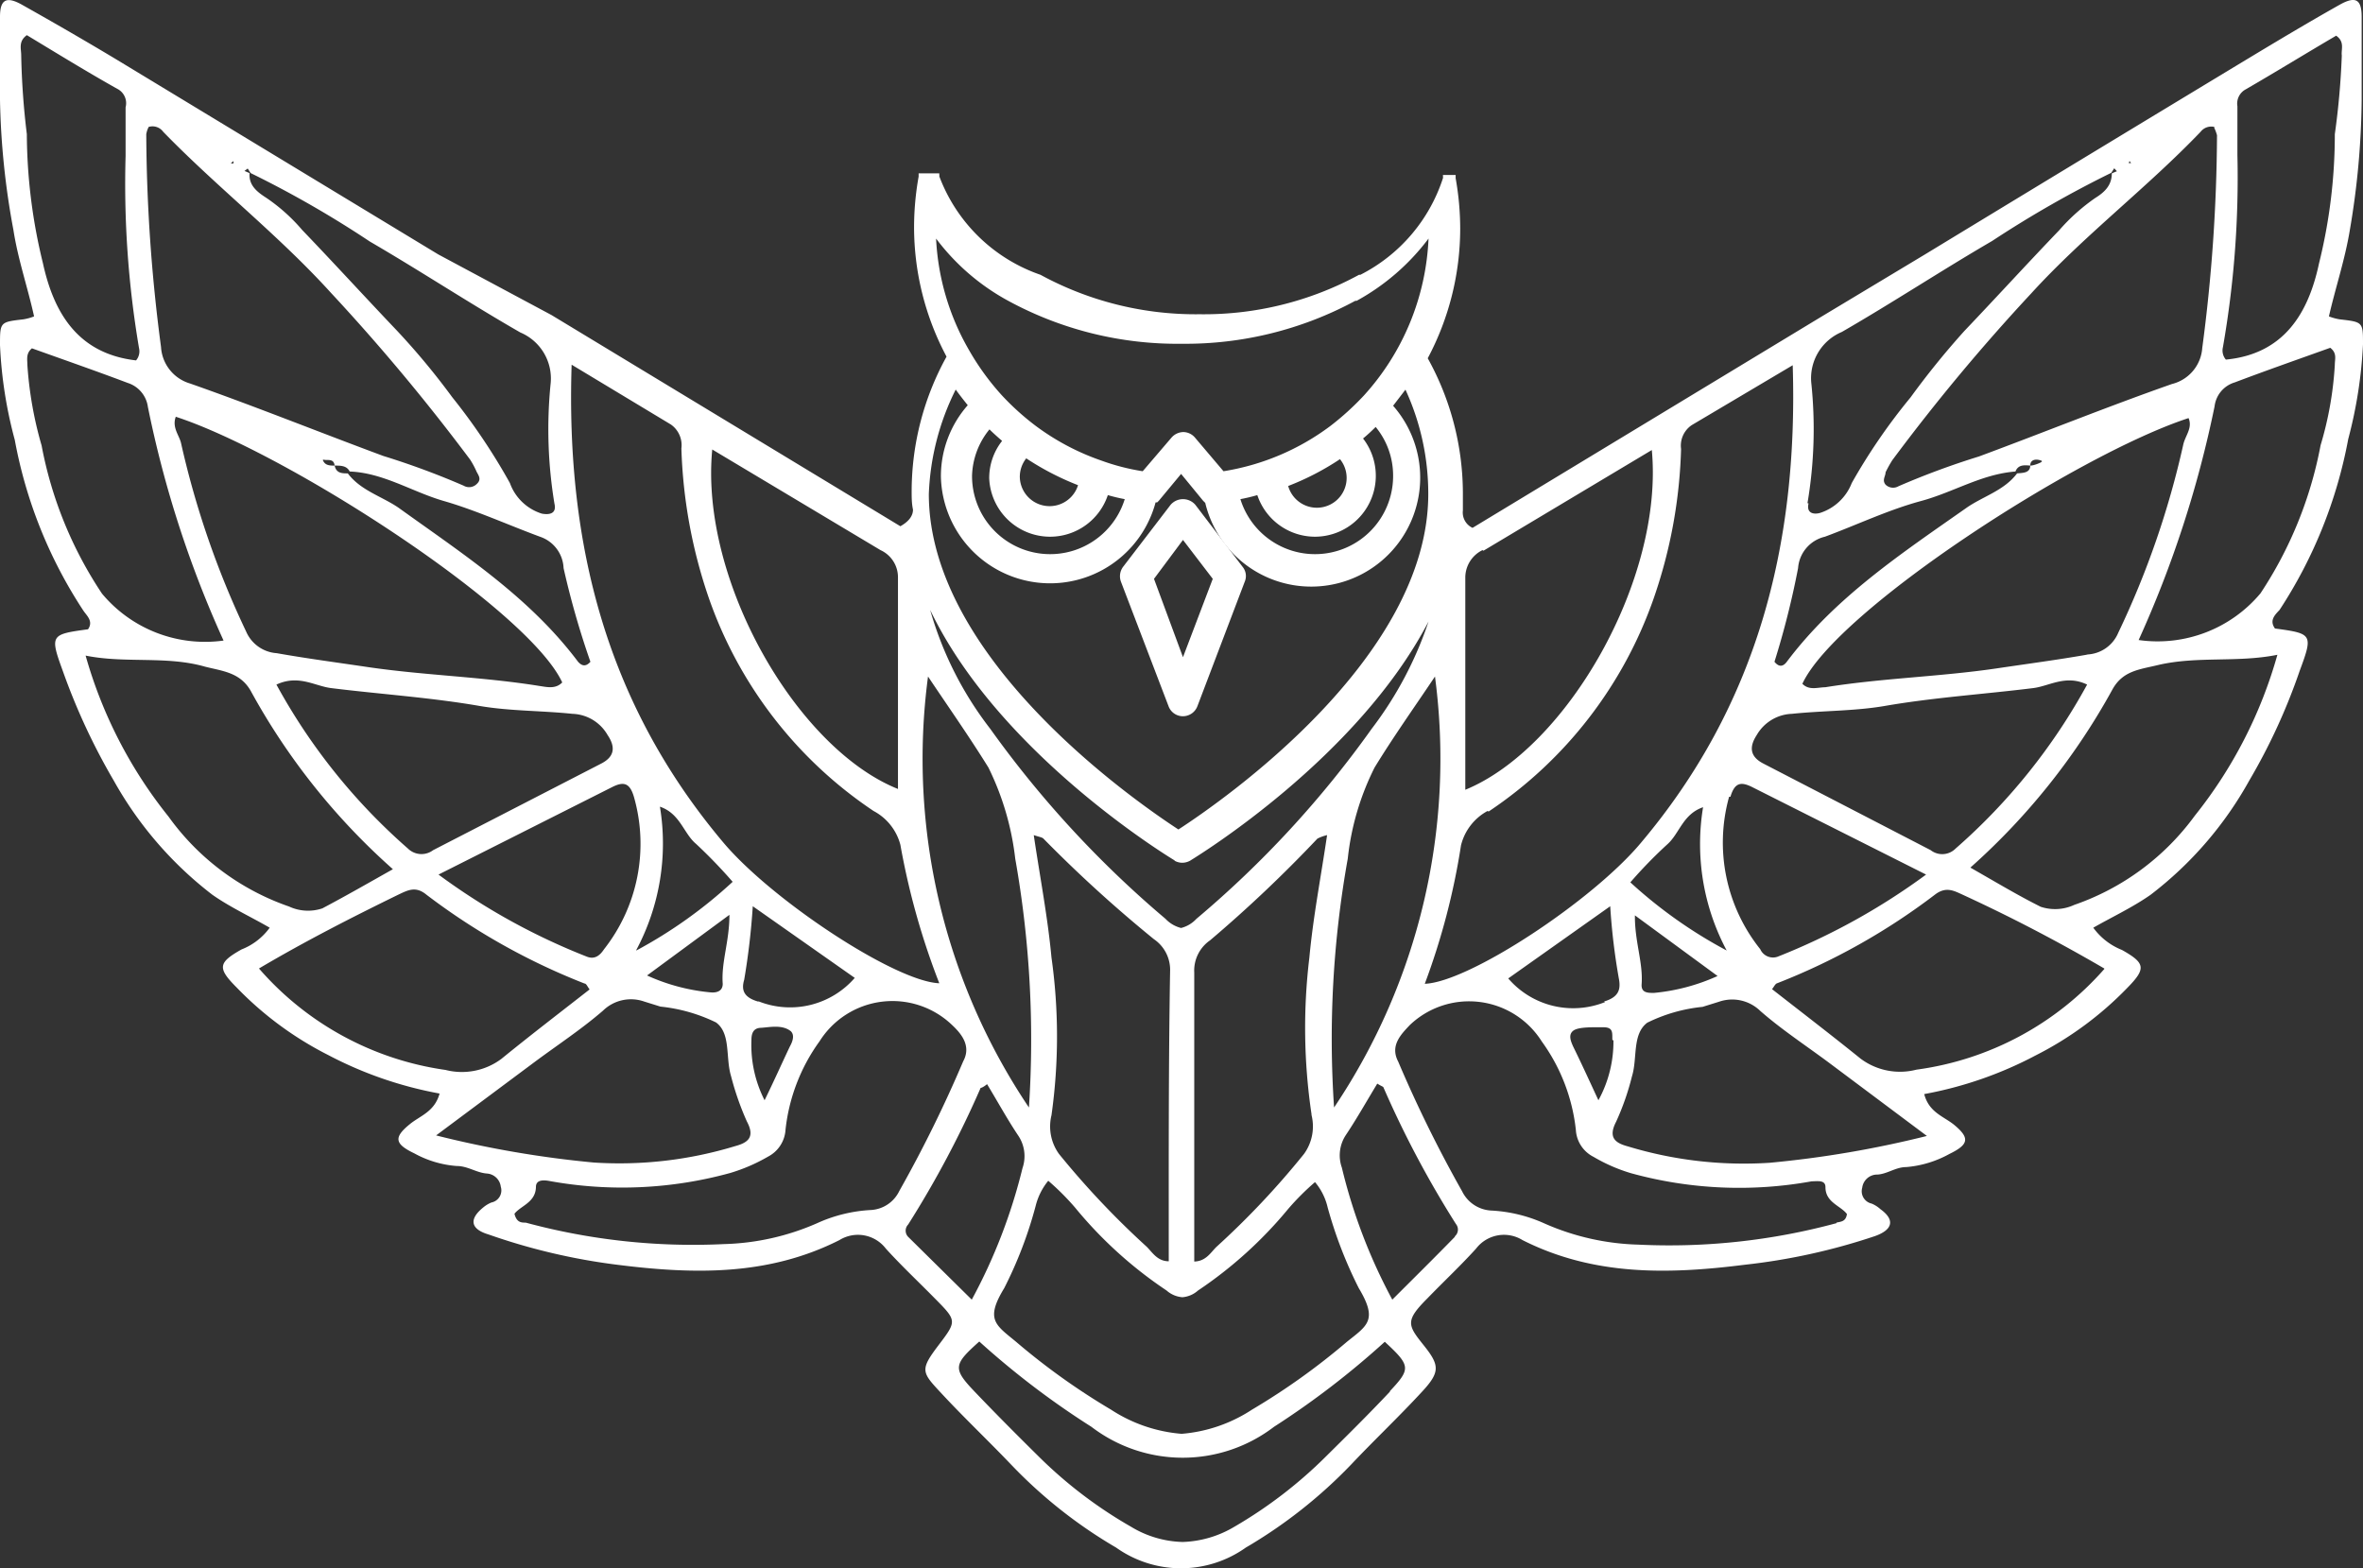 <svg xmlns="http://www.w3.org/2000/svg" viewBox="0 0 88.05 58.44"><rect x="0" y="0" width="88.05" height="58.44" fill="#333333" stroke="none"/><defs><style>.cls-1{fill:#fff;}</style></defs><g id="Layer_2" data-name="Layer 2"><g id="Layer_1-2" data-name="Layer 1"><path class="cls-1" d="M43.54,26.31a.57.57,0,0,0,.54.38.58.58,0,0,0,.54-.38l1.76-4.63a.54.54,0,0,0-.08-.56l-1.76-2.31a.61.61,0,0,0-.92,0l-1.77,2.31a.59.59,0,0,0-.08.56Zm.54-6.19,1.11,1.45-1.11,2.92L43,21.57Z"/><path class="cls-1" d="M87.18,11.9a2,2,0,0,1-.4-.11c.25-1.09.6-2.12.78-3.22A30.06,30.06,0,0,0,88,3.74c0-1,0-2.07,0-3.11,0-.65-.22-.78-.79-.47C86,.84,84.8,1.56,83.59,2.29Q77.65,5.88,71.73,9.48L67.87,11.8l-13,7.87a.63.63,0,0,1-.36-.65s0,0,0,0c0-.22,0-.44,0-.67a10.4,10.4,0,0,0-1.31-5,10.3,10.3,0,0,0,1.21-4.84,10.75,10.75,0,0,0-.17-1.87h0V6.58l0-.06s0,0,0,0l0,0,0,0,0,0,0,0s0,0,0,0l0,0-.05,0-.06,0,0,0h-.13s0,0-.06,0h-.11l0,0-.06,0,0,0,0,0s0,0,0,0a.08.08,0,0,0,0,0l0,0,0,0a.08.08,0,0,0,0,.05l0,.06s0,0,0,0a6.18,6.18,0,0,1-3.08,3.61l-.05,0a12.08,12.08,0,0,1-5.94,1.47,12.09,12.09,0,0,1-5.93-1.47l0,0A6.18,6.18,0,0,1,35,6.57l0,0a.14.14,0,0,0,0-.06l0-.05a.13.13,0,0,0,0,0l0,0,0,0,0,0,0,0,0,0-.05,0-.06,0h-.11s0,0,0,0H34.3l0,0-.07,0,0,0a.1.1,0,0,0,0,0l0,0,0,0,0,0,0,0,0,0s0,0,0,0l0,.06v.06h0a10.75,10.75,0,0,0-.17,1.87,10.27,10.27,0,0,0,1.21,4.84,10.39,10.39,0,0,0-1.3,5c0,.24,0,.47.05.7l0,0c0,.23-.15.44-.47.62l-13-7.87L16.33,9.48,4.46,2.29C3.25,1.56,2,.84.79.16.22-.15,0,0,0,.63c0,1,0,2.07,0,3.11A29,29,0,0,0,.5,8.57c.17,1.1.53,2.13.77,3.22a1.87,1.87,0,0,1-.4.11C0,12,0,12,0,12.86a16.22,16.22,0,0,0,.55,3.53,17.23,17.23,0,0,0,2.56,6.37c.12.18.38.39.17.69-1.4.19-1.43.21-.93,1.58a23.8,23.8,0,0,0,1.89,4.06,13.89,13.89,0,0,0,3.67,4.25c.67.47,1.43.82,2.14,1.23A2.36,2.36,0,0,1,9,35.38c-.87.49-.91.69-.18,1.42a12.7,12.7,0,0,0,3.4,2.51,14.46,14.46,0,0,0,4.16,1.44c-.19.69-.74.83-1.12,1.15-.6.49-.55.73.18,1.08a3.86,3.86,0,0,0,1.58.47c.41,0,.73.25,1.12.28a.56.56,0,0,1,.52.49.46.46,0,0,1-.35.59A1.15,1.15,0,0,0,18,45c-.53.43-.47.8.2,1A23.06,23.06,0,0,0,23,47.13c2.85.36,5.63.42,8.28-.92a1.31,1.31,0,0,1,1.73.32c.58.64,1.21,1.23,1.82,1.85.83.84.83.84.14,1.75s-.63,1,.07,1.75c.85.92,1.76,1.78,2.63,2.69a17.8,17.8,0,0,0,3.92,3.1,4.17,4.17,0,0,0,4.83,0,18.09,18.09,0,0,0,3.93-3.1c.86-.91,1.77-1.77,2.62-2.69.7-.75.68-1,.08-1.75s-.7-.91.14-1.75c.6-.62,1.23-1.21,1.81-1.85a1.31,1.31,0,0,1,1.73-.32c2.65,1.34,5.43,1.28,8.28.92a23.06,23.06,0,0,0,4.86-1.07c.67-.24.74-.61.2-1a1.15,1.15,0,0,0-.33-.21.47.47,0,0,1-.35-.59.56.56,0,0,1,.52-.49c.39,0,.71-.28,1.12-.28A4,4,0,0,0,72.64,43c.72-.35.77-.59.18-1.08-.39-.32-.94-.46-1.12-1.15a14.4,14.4,0,0,0,4.15-1.44,12.75,12.75,0,0,0,3.41-2.51c.72-.73.68-.93-.19-1.42A2.42,2.42,0,0,1,78,34.57c.72-.41,1.47-.76,2.14-1.23a13.75,13.75,0,0,0,3.67-4.25A22.37,22.37,0,0,0,85.69,25c.51-1.37.47-1.39-.92-1.58-.22-.3,0-.51.17-.69a17.4,17.4,0,0,0,2.56-6.37,16.85,16.85,0,0,0,.55-3.53C88.05,12,88.05,12,87.18,11.9ZM83.37,5.77c0-.6,0-1.21,0-1.81a.6.6,0,0,1,.31-.63c1.14-.66,2.26-1.35,3.37-2,.33.23.18.51.21.74A28.64,28.64,0,0,1,87,5a19.94,19.94,0,0,1-.59,4.82c-.39,1.83-1.29,3.37-3.47,3.58a.52.52,0,0,1-.11-.46A36.55,36.55,0,0,0,83.37,5.77Zm-.86-1a1.55,1.55,0,0,1,.1.27,61.91,61.91,0,0,1-.55,7.93,1.49,1.49,0,0,1-1.13,1.34c-2.42.85-4.79,1.81-7.19,2.7a29.33,29.33,0,0,0-3,1.11.4.4,0,0,1-.48-.06c-.14-.17,0-.31,0-.46a4.79,4.79,0,0,1,.25-.45,73.27,73.27,0,0,1,5.18-6.22C77.67,8.76,80,7,82,4.91A.5.5,0,0,1,82.51,4.73ZM60.75,32.88a17.06,17.06,0,0,1,1.37-1.41c.46-.4.58-1.13,1.34-1.39a8.43,8.43,0,0,0,.88,5.34A17.4,17.4,0,0,1,60.75,32.88ZM64,36.37a7.4,7.4,0,0,1-2.37.63c-.23,0-.48,0-.46-.32.06-.81-.26-1.59-.25-2.57Zm.48-6.68c.16-.54.4-.57.83-.35l6.46,3.25a24.54,24.54,0,0,1-5.53,3.06.52.52,0,0,1-.65-.28A6.36,6.36,0,0,1,64.43,29.69Zm1.22-1.24c-.48-.25-.54-.6-.24-1.06a1.58,1.58,0,0,1,1.31-.79c1.15-.12,2.32-.1,3.44-.29,1.84-.32,3.71-.44,5.56-.67.61-.08,1.21-.51,2-.13a22.29,22.29,0,0,1-4.9,6.11.7.7,0,0,1-.93.06Zm12.1-4.06c-1.14.2-2.28.35-3.42.52-2.12.31-4.26.36-6.37.7-.27,0-.6.13-.85-.13,1.27-2.74,10.25-8.55,14.39-9.9.16.37-.13.66-.2,1a32.69,32.69,0,0,1-2.42,7A1.32,1.32,0,0,1,77.75,24.39ZM79.35,6l.06.08h-.09Zm-12,12.75a16.55,16.55,0,0,0,.14-4.5,1.87,1.87,0,0,1,1.14-1.88c1.89-1.09,3.71-2.29,5.6-3.39a40.69,40.69,0,0,1,4.44-2.54l.11-.17.1.11-.19.08c0,.47-.3.72-.62.92a7.28,7.28,0,0,0-1.34,1.2c-1.19,1.24-2.35,2.51-3.54,3.76a30.51,30.51,0,0,0-2,2.47A22,22,0,0,0,69,18a1.89,1.89,0,0,1-1.17,1.11C67.6,19.18,67.3,19.14,67.39,18.76ZM68,20c1.19-.44,2.36-1,3.58-1.33s2.25-1,3.52-1.1c.1-.26.33-.24.55-.22,0-.19.15-.25.33-.21s.08.07.08.08-.26.13-.41.13c0,.28-.28.27-.49.29-.48.64-1.26.85-1.88,1.28-2.42,1.7-4.89,3.33-6.7,5.74-.09.12-.25.26-.46,0A31.42,31.42,0,0,0,67,21.17,1.3,1.3,0,0,1,68,20Zm-12.72.52,6.27-3.75C62,21.6,58.38,27.88,54.6,29.43c0-2.66,0-5.28,0-7.9A1.14,1.14,0,0,1,55.24,20.5Zm.19,9.72a15.81,15.81,0,0,0,6.17-8,18.51,18.51,0,0,0,1-5.51.92.92,0,0,1,.4-.89l3.76-2.23c.21,6.74-1.35,12.69-5.65,17.79-1.8,2.16-6.41,5.2-8.06,5.26a26,26,0,0,0,1.35-5.16A2,2,0,0,1,55.43,30.22Zm4.34,7.1a3.19,3.19,0,0,1-3.61-.88L60,33.77a23.68,23.68,0,0,0,.33,2.74C60.39,36.88,60.31,37.16,59.77,37.32Zm.31,1.43A4.54,4.54,0,0,1,59.56,41c-.37-.8-.65-1.41-.94-2-.09-.2-.19-.44,0-.59s.75-.13,1.13-.13S60.07,38.51,60.08,38.75ZM38.59,44.94a2.38,2.38,0,0,1,.47-.94,9.43,9.43,0,0,1,1,1,15.63,15.63,0,0,0,3.41,3.09,1,1,0,0,0,.59.25,1,1,0,0,0,.58-.25A15.63,15.63,0,0,0,48,45.05a9.43,9.43,0,0,1,1-1,2.25,2.25,0,0,1,.47.94A16.14,16.14,0,0,0,50.63,48c.72,1.2.32,1.39-.44,2a25.3,25.3,0,0,1-3.54,2.53,5.6,5.6,0,0,1-2.62.9,5.63,5.63,0,0,1-2.63-.9,25.3,25.3,0,0,1-3.54-2.53c-.76-.63-1.16-.82-.44-2A15.51,15.51,0,0,0,38.59,44.94Zm-.25-3.67a23.29,23.29,0,0,1-3.76-16.06c.75,1.12,1.53,2.23,2.25,3.39a10.35,10.35,0,0,1,1,3.4A38.53,38.53,0,0,1,38.34,41.27ZM43.55,47c-.42,0-.61-.33-.82-.54A31.58,31.58,0,0,1,39.46,43a1.75,1.75,0,0,1-.28-1.44,21.06,21.06,0,0,0,0-5.88c-.14-1.51-.43-3-.66-4.56.21.07.31.08.36.13A49.89,49.89,0,0,0,43,35a1.38,1.38,0,0,1,.6,1.2C43.54,39.77,43.55,43.34,43.55,47Zm5.32-5.45A1.75,1.75,0,0,1,48.59,43a30.65,30.65,0,0,1-3.27,3.47c-.21.21-.39.53-.82.54,0-3.63,0-7.2,0-10.77a1.37,1.37,0,0,1,.59-1.2,49.89,49.89,0,0,0,4-3.79,1.58,1.58,0,0,1,.36-.13c-.23,1.56-.52,3.05-.66,4.56A21.84,21.84,0,0,0,48.87,41.52ZM50.22,32a9.9,9.9,0,0,1,1-3.4c.71-1.16,1.5-2.27,2.25-3.39a23.29,23.29,0,0,1-3.76,16.06A38,38,0,0,1,50.22,32ZM34.88,8.89a8.32,8.32,0,0,0,2.69,2.32l0,0a13.19,13.19,0,0,0,6.46,1.6,13.31,13.31,0,0,0,6.47-1.6l.05,0a8.39,8.39,0,0,0,2.68-2.32,9.29,9.29,0,0,1-2.41,5.85,10.32,10.32,0,0,1-1.23,1.12h0l0,0a9,9,0,0,1-4,1.7l-1.06-1.25a.58.58,0,0,0-.44-.21.6.6,0,0,0-.44.21l-1.07,1.25a8.21,8.21,0,0,1-1.55-.4h0a9,9,0,0,1-2.45-1.3l0,0a9.66,9.66,0,0,1-1.25-1.13,9.47,9.47,0,0,1-1.22-1.68A9.18,9.18,0,0,1,34.88,8.89ZM49,20a2.27,2.27,0,0,0,1.79-3.66c.17-.14.32-.28.47-.43a2.85,2.85,0,0,1,.65,1.82,2.91,2.91,0,0,1-5.69.87q.32-.06.63-.15A2.27,2.27,0,0,0,49,20ZM48,18.11a9.93,9.93,0,0,0,1.93-1,1.11,1.11,0,1,1-1.93,1ZM39.13,20a2.27,2.27,0,0,0,2.15-1.55q.31.09.63.15a2.91,2.91,0,0,1-5.69-.87A2.85,2.85,0,0,1,36.87,16c.15.15.31.29.47.43a2.23,2.23,0,0,0-.48,1.39A2.27,2.27,0,0,0,39.13,20ZM38,17.77a1.11,1.11,0,0,1,.24-.69,10.22,10.22,0,0,0,1.93,1A1.11,1.11,0,0,1,38,17.77Zm-2.4-3.27c.15.21.3.4.46.6a4,4,0,0,0-1,2.67,4.07,4.07,0,0,0,8,.95h0l.06,0,0,0,.06-.06h0l.83-1,.82,1h0l.08.08,0,0,0,0a4.06,4.06,0,1,0,7-3.62l.46-.6a9.27,9.27,0,0,1,.85,3.89c0,6.13-7.68,11.44-9.31,12.5-1.62-1.06-9.3-6.37-9.3-12.5A9.46,9.46,0,0,1,35.62,14.5Zm8.16,17.57a.6.6,0,0,0,.29.08.61.61,0,0,0,.3-.08c.32-.2,6.23-3.82,8.88-8.91a13.75,13.75,0,0,1-2.12,4,38.12,38.12,0,0,1-6.53,7.08,1.17,1.17,0,0,1-.57.34,1.19,1.19,0,0,1-.58-.34,38.81,38.81,0,0,1-6.53-7.08,13.06,13.06,0,0,1-2.24-4.43C37.21,28.05,43.45,31.87,43.78,32.07ZM26.54,16.75l6.27,3.75a1.11,1.11,0,0,1,.65,1c0,2.62,0,5.24,0,7.9C29.67,27.88,26.07,21.6,26.54,16.75ZM25,15.82a.94.94,0,0,1,.39.89,18.84,18.84,0,0,0,1,5.51,15.79,15.79,0,0,0,6.16,8,2,2,0,0,1,1,1.26A27.42,27.42,0,0,0,35,36.64c-1.64-.06-6.25-3.1-8.06-5.26-4.29-5.1-5.86-11-5.64-17.79Zm3.24,21.5c-.54-.16-.62-.44-.51-.81a26.29,26.29,0,0,0,.32-2.74l3.8,2.67A3.19,3.19,0,0,1,28.28,37.32ZM29.43,39c-.29.61-.56,1.22-.94,2A4.54,4.54,0,0,1,28,38.75c0-.24.07-.44.35-.45s.79-.14,1.12.13C29.62,38.58,29.53,38.82,29.43,39Zm-5.72-3.6a8.43,8.43,0,0,0,.88-5.34c.76.26.88,1,1.35,1.39a18.9,18.9,0,0,1,1.36,1.41A17.4,17.4,0,0,1,23.71,35.42Zm3.47-1.31c0,1-.31,1.76-.25,2.57,0,.28-.23.34-.45.32a7.33,7.33,0,0,1-2.37-.63ZM12.33,25.64c1.85.23,3.72.35,5.56.67,1.13.19,2.29.17,3.44.29a1.57,1.57,0,0,1,1.31.79c.31.46.25.81-.23,1.06l-6.27,3.23a.72.72,0,0,1-.94-.06,22.29,22.29,0,0,1-4.9-6.11C11.12,25.13,11.72,25.56,12.33,25.64ZM9.17,23.53a33.25,33.25,0,0,1-2.42-7c-.06-.3-.35-.59-.2-1,4.14,1.35,13.13,7.16,14.4,9.9-.25.26-.58.17-.86.13-2.11-.34-4.25-.39-6.37-.7-1.14-.17-2.28-.32-3.41-.52A1.34,1.34,0,0,1,9.17,23.53Zm13.62,5.81c.43-.22.67-.19.83.35a6.36,6.36,0,0,1-1.11,5.68c-.14.21-.33.4-.64.28a24.12,24.12,0,0,1-5.53-3.06ZM21,21.17A31.42,31.42,0,0,0,22,24.66c-.21.24-.37.1-.46,0-1.81-2.41-4.27-4-6.69-5.74-.63-.43-1.41-.64-1.89-1.28-.21,0-.43,0-.49-.29-.15,0-.31,0-.4-.13s0-.08.07-.08c.18,0,.3,0,.33.21.23,0,.45,0,.56.22,1.26.05,2.33.76,3.51,1.1s2.39.89,3.58,1.33A1.29,1.29,0,0,1,21,21.17ZM9.23,6.28l.11.17A38.89,38.89,0,0,1,13.78,9c1.89,1.1,3.71,2.3,5.61,3.39a1.86,1.86,0,0,1,1.13,1.88,17,17,0,0,0,.14,4.5c.09.38-.2.42-.47.37A1.85,1.85,0,0,1,19,18a22.94,22.94,0,0,0-2.15-3.2,26.85,26.85,0,0,0-2.05-2.47c-1.19-1.25-2.35-2.52-3.54-3.76a6.69,6.69,0,0,0-1.34-1.2c-.31-.2-.66-.45-.62-.92l-.19-.08ZM8.7,6l0,.09h-.1ZM5.54,4.73a.49.49,0,0,1,.54.18c2,2.06,4.3,3.85,6.25,6a75.32,75.32,0,0,1,5.19,6.22,3.21,3.21,0,0,1,.24.45c.08.15.19.29,0,.46a.4.4,0,0,1-.48.06,29.16,29.16,0,0,0-3-1.11c-2.4-.89-4.78-1.85-7.2-2.7A1.51,1.51,0,0,1,6,12.93,61.9,61.9,0,0,1,5.45,5,.94.94,0,0,1,5.54,4.73ZM1,5A28.64,28.64,0,0,1,.79,2.05c0-.23-.11-.51.21-.74,1.11.67,2.23,1.36,3.37,2A.6.6,0,0,1,4.68,4c0,.6,0,1.21,0,1.81a36.55,36.55,0,0,0,.5,7.16.52.52,0,0,1-.11.46C2.89,13.18,2,11.64,1.6,9.81A20.45,20.45,0,0,1,1,5ZM1.55,16.6a14.08,14.08,0,0,1-.53-3c0-.21-.06-.43.17-.62,1.17.42,2.38.84,3.57,1.29a1.09,1.09,0,0,1,.75.89,40.28,40.28,0,0,0,2.82,8.71A5,5,0,0,1,3.8,22.12,14.88,14.88,0,0,1,1.55,16.6ZM6.28,30.43a16.91,16.91,0,0,1-3.09-6c1.48.3,3,0,4.44.41.66.17,1.31.21,1.71.9a24.71,24.71,0,0,0,5.3,6.65c-.94.53-1.76,1-2.63,1.46a1.68,1.68,0,0,1-1.24-.07A9.24,9.24,0,0,1,6.28,30.43Zm3.37,5.66c1.69-1,3.43-1.89,5.19-2.75.36-.17.65-.33,1.05,0a24.41,24.41,0,0,0,5.89,3.31c.07,0,.11.12.19.22-1.1.86-2.21,1.71-3.29,2.59a2.46,2.46,0,0,1-2.08.41A11.3,11.3,0,0,1,9.65,36.09Zm6.6,6.22,3.65-2.72c.86-.64,1.76-1.23,2.57-1.93A1.49,1.49,0,0,1,24,37.32l.61.19a6.15,6.15,0,0,1,2.07.59c.56.41.35,1.31.56,2a10.55,10.55,0,0,0,.59,1.69c.31.58.05.79-.44.92a14.79,14.79,0,0,1-5.27.61A38.92,38.92,0,0,1,16.25,42.31Zm16.2,2.78a5.54,5.54,0,0,0-2,.49,9.2,9.2,0,0,1-3.48.78,23.87,23.87,0,0,1-7.38-.8c-.16,0-.34,0-.42-.33.23-.3.79-.42.8-1,0-.28.3-.26.51-.22a15.16,15.16,0,0,0,6.73-.3,6.53,6.53,0,0,0,1.41-.61,1.21,1.21,0,0,0,.65-1,6.87,6.87,0,0,1,1.27-3.3,3.21,3.21,0,0,1,4.93-.61c.33.31.74.77.42,1.36a48.06,48.06,0,0,1-2.38,4.83A1.25,1.25,0,0,1,32.45,45.09Zm1.39,1a.33.33,0,0,1,0-.46,37.53,37.53,0,0,0,2.7-5.09s.07,0,.24-.14c.4.66.75,1.3,1.15,1.9a1.37,1.37,0,0,1,.17,1.23,20.44,20.44,0,0,1-1.89,4.9Zm17.95,5.77c-.8.85-1.63,1.67-2.46,2.49A16.75,16.75,0,0,1,46,56.89a4,4,0,0,1-1.93.57,3.89,3.89,0,0,1-1.93-.57,16.53,16.53,0,0,1-3.38-2.56c-.83-.82-1.65-1.64-2.46-2.49s-.76-1,.19-1.85a30.9,30.9,0,0,0,4.18,3.18,5.6,5.6,0,0,0,6.8,0A31.44,31.44,0,0,0,51.6,50C52.56,50.89,52.58,51,51.79,51.84Zm2.42-5.77c-.76.78-1.54,1.55-2.33,2.34A20.4,20.4,0,0,1,50,43.51a1.37,1.37,0,0,1,.16-1.23c.4-.6.76-1.24,1.16-1.9.16.1.22.11.23.14a37.53,37.53,0,0,0,2.7,5.09A.33.33,0,0,1,54.21,46.07Zm14.22-.51a23.84,23.84,0,0,1-7.38.8,9.24,9.24,0,0,1-3.48-.78,5.49,5.49,0,0,0-2-.49,1.28,1.28,0,0,1-1.09-.72,48.06,48.06,0,0,1-2.38-4.83c-.31-.59.09-1,.43-1.36a3.2,3.2,0,0,1,4.92.61,6.87,6.87,0,0,1,1.27,3.3,1.2,1.2,0,0,0,.66,1,6.25,6.25,0,0,0,1.4.61,15.16,15.16,0,0,0,6.73.3c.22,0,.51-.06.51.22,0,.57.57.69.8,1C68.78,45.53,68.59,45.52,68.43,45.56Zm3.37-3.25a39,39,0,0,1-5.86,1,14.87,14.87,0,0,1-5.28-.61c-.49-.13-.74-.34-.44-.92a9.65,9.65,0,0,0,.59-1.69c.21-.67,0-1.57.57-2a6,6,0,0,1,2.06-.59l.61-.19a1.5,1.5,0,0,1,1.54.34c.8.7,1.7,1.29,2.56,1.93Zm6.61-6.22a11.33,11.33,0,0,1-7,3.75,2.45,2.45,0,0,1-2.08-.41c-1.09-.88-2.2-1.73-3.3-2.59.08-.1.12-.2.19-.22a24.22,24.22,0,0,0,5.89-3.31c.4-.3.69-.14,1,0C75,34.2,76.71,35.1,78.41,36.09ZM84.86,24.4a16.9,16.9,0,0,1-3.08,6,9.33,9.33,0,0,1-4.49,3.32,1.7,1.7,0,0,1-1.25.07c-.86-.43-1.69-.93-2.62-1.46a24.91,24.91,0,0,0,5.3-6.65c.39-.69,1-.73,1.7-.9C81.88,24.44,83.38,24.7,84.86,24.4ZM87,13.59a12.93,12.93,0,0,1-.53,3,15,15,0,0,1-2.24,5.52,5,5,0,0,1-4.54,1.74,40.86,40.86,0,0,0,2.83-8.71,1.06,1.06,0,0,1,.75-.89c1.19-.45,2.39-.87,3.56-1.29C87.09,13.16,87,13.38,87,13.59Z"/></g></g></svg>